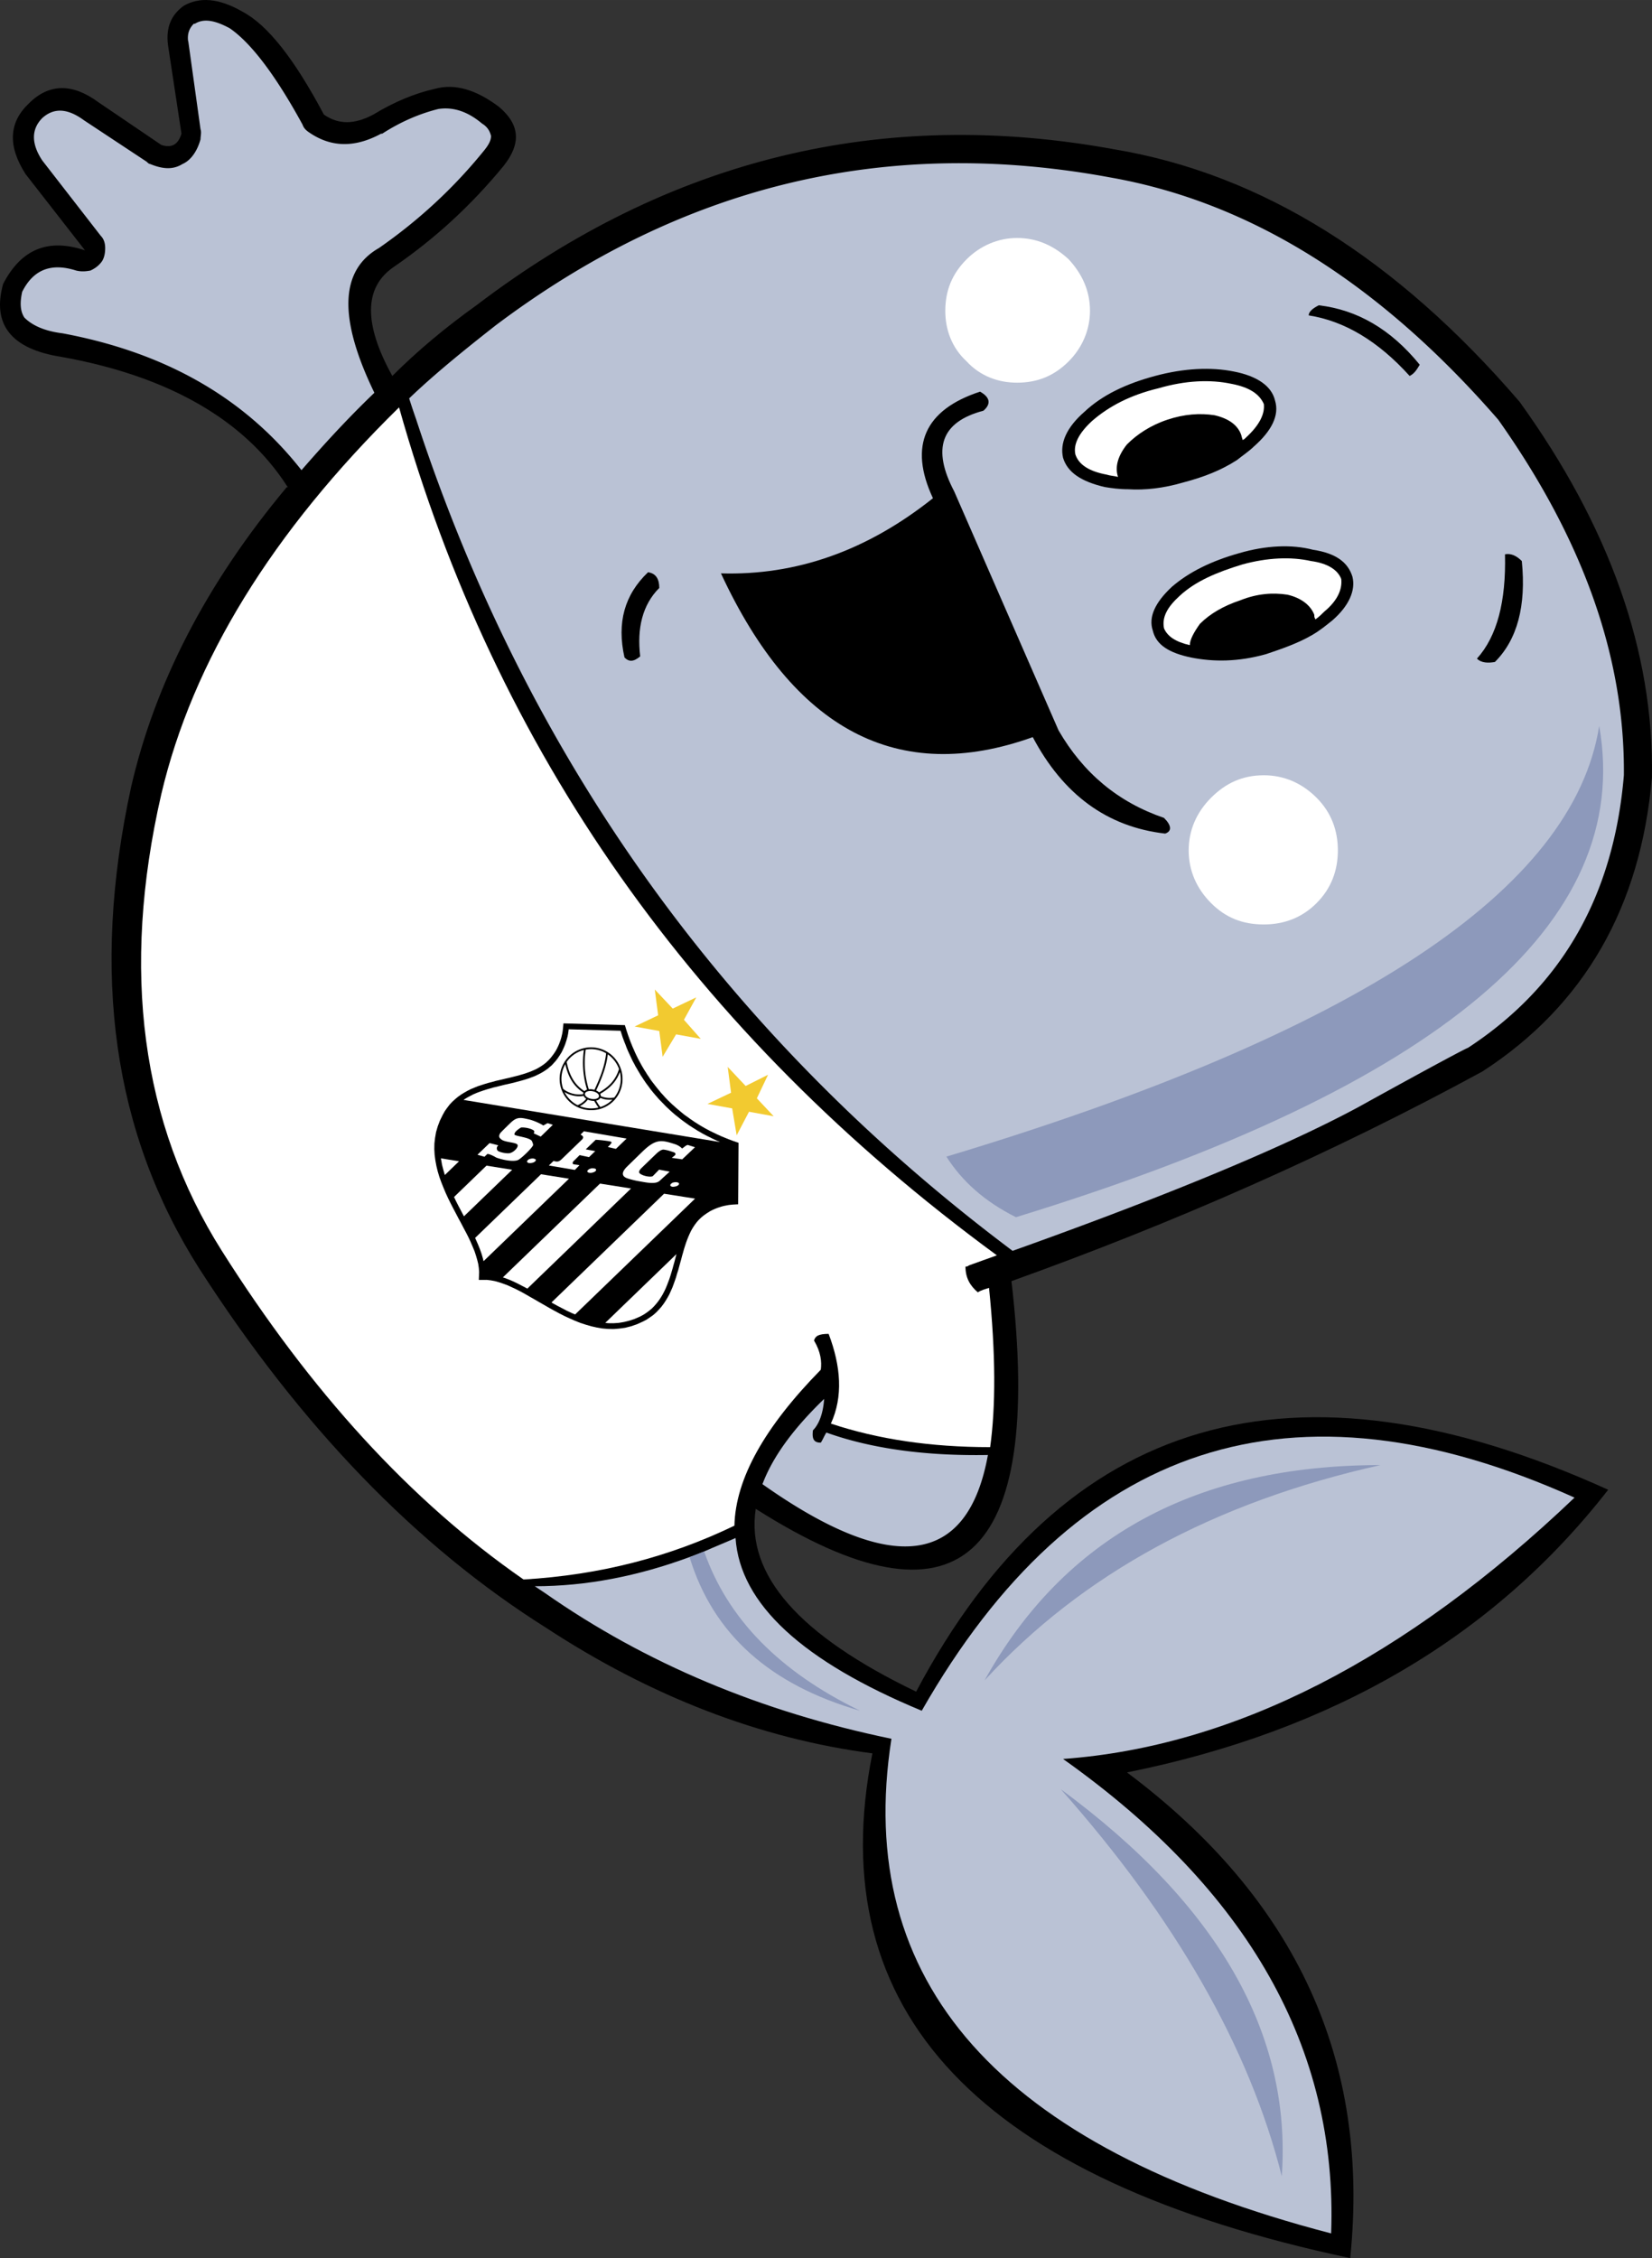 <svg xmlns="http://www.w3.org/2000/svg" width="1829" height="2500" viewBox="0 0 456.582 624.082"><rect x="0" y="0" width="456.582" height="624.082" fill="#333333" stroke="none"/><path d="M253.201 467.532c-32.242-15.5-47.121-32.238-44.331-50.529 56.108 35.65 79.67 14.567 70.682-62.933 44.95-16.117 88.659-35.338 130.2-57.967 28.208-18.291 43.708-45.57 46.809-81.221.617-34.72-11.781-69.438-36.583-103.85-34.1-39.68-71.3-62.93-111.908-69.75-64.168-11.779-123.068 2.479-176.39 43.088-8.679 6.2-16.43 12.712-23.25 19.532-8.06-14.57-7.75-24.491.311-30.07 11.779-8.062 21.7-17.362 30.379-27.9 4.961-6.2 4.65-11.471-1.239-16.429-6.2-4.65-12.09-6.51-17.671-4.959-5.579 1.238-11.469 3.717-17.05 7.127-5.269 2.79-9.608 2.79-13.64 0-8.061-15.189-15.5-24.8-22.629-28.518C60.38-.567 55.11-.879 50.77 1.603c-3.41 2.479-4.96 5.892-4.34 10.851l3.721 24.491c-.931 3.1-2.791 4.025-5.581 3.1L27.21 28.262c-7.129-5.268-13.64-5.268-19.219.31-5.581 5.273-5.89 11.782-.931 19.532l16.431 21.08c-10.23-3.412-17.671-.312-22.631 9.3-3.101 11.161 2.171 17.979 16.12 20.149 29.45 5.271 50.53 17.362 62.311 35.65.311.312.311.621 0 .312-22.32 26.659-36.581 54.56-43.09 83.076-11.16 51.462-4.96 95.483 18.909 132.991 27.899 43.399 59.831 76.57 95.791 99.2 28.829 18.908 59.209 30.69 90.21 34.72-14.26 71.612 29.759 117.801 132.059 139.5 5.583-54.562-14.879-99.199-61.691-134.229 57.042-11.471 101.374-37.509 132.991-78.121-86.801-39.37-150.659-20.77-191.269 55.8z"/><path d="M210.729 410.183c2.79-7.438 8.371-15.188 17.051-23.562-.311 4.341-1.551 7.132-3.1 8.682-.312 2.479.31 3.409 2.17 3.409.619-.93.93-1.858 1.55-2.791 12.089 4.341 26.969 6.512 44.64 6.2-5.58 30.691-26.351 33.483-62.311 8.062zM136.95 89.954c51.459-38.751 107.878-52.392 169.878-40.921 38.75 6.82 74.399 29.138 107.262 66.962 23.25 32.858 35.029 65.409 34.721 98.268-2.791 33.17-17.049 58.282-43.092 75.332-.309 0-10.229 5.268-30.379 16.427-20.15 10.85-52.079 24.182-95.479 39.682-79-59.247-134.108-135.818-164.875-229.902a186.597 186.597 0 0 1-1.905-5.697c7.128-6.822 15.189-13.334 23.869-20.151zM17.29 92.121c-4.96-.618-8.37-2.167-10.54-4.338-1.241-1.861-1.241-4.339-.62-7.13 3.1-6.2 8.061-8.059 14.879-5.891 1.242.309 2.481.309 4.031 0 1.239-.617 2.169-1.242 3.1-2.479.619-.93.93-2.171.93-3.721 0-1.241-.311-2.479-1.239-3.408L11.709 44.383c-3.1-4.65-3.1-8.679 0-11.779 3.101-2.791 6.82-2.791 11.471.617l17.36 11.475c.311.308.619.617.93.617 3.721 1.55 6.511 1.55 8.99 0 2.17-.93 4.03-3.408 4.959-6.817 0-.933.311-1.862 0-2.791l-3.41-24.492v.31c-.309-2.169.311-3.719 1.551-4.961h.31c2.481-1.551 5.582-.93 9.61 1.241 5.891 4.029 12.711 13.018 20.15 26.658.311.933.93 1.551 1.86 2.171 5.89 4.03 12.4 4.338 19.84.312h.31c5.27-3.412 10.541-5.583 15.5-6.824 4.029-.617 8.061.624 12.091 4.033 1.549.929 2.17 2.167 2.479 3.408 0 1.241-.618 2.482-2.169 4.342-8.061 9.917-17.671 18.908-28.83 26.658-10.851 6.2-11.159 19.532-1.24 39.991-7.439 7.13-13.95 14.259-20.149 21.392C67.51 109.795 45.501 97.395 17.29 92.121z" fill="#bac2d5"/><path d="M61.31 345.703c-22.319-35.341-27.9-77.5-16.74-126.17 8.681-36.889 30.689-72.538 65.721-106.95 26.66 94.862 81.53 172.979 165.229 234.361-2.479.927-5.268 1.858-7.75 2.788-.31.312-.618.312-.93.312 0 3.101 1.238 5.268 3.412 7.127.926-.618 2.167-.927 3.1-1.238 1.858 18.288 1.858 32.861.309 44.021-16.433 0-31-2.171-44.021-6.509 3.411-7.441 2.79-15.812-.62-24.8-2.79 0-3.719.617-4.029 1.858 1.86 3.101 2.169 5.892 1.86 8.059-15.5 15.81-23.561 30.071-23.871 43.092-17.979 8.679-37.2 13.641-58.278 14.879-31.312-21.701-58.901-52.08-83.392-90.83z" fill="#fff"/><path d="M435.169 413.903c-46.808 44.641-94.241 68.817-141.358 72.229 51.149 36.271 75.95 79.979 74.091 131.129-91.762-23.866-132.062-69.441-121.524-136.708-35.959-7.44-67.888-20.771-95.788-40.3-.931-.62-1.86-1.241-2.789-1.858 14.259 0 28.519-2.791 42.779-8.062 1.24-.312 2.479-.929 4.029-1.55 2.791-1.238 5.891-2.479 8.681-3.721 1.24 18.292 18.6 34.101 51.462 47.741 42.467-74.4 102.609-93.932 180.417-58.9z" fill="#bac2d5"/><path d="M194.609 428.782c6.51 18.601 20.771 33.171 43.091 44.021-24.8-7.132-40.61-21.082-47.12-42.471l4.029-1.55zM381.54 404.912c-50.839 0-87.421 19.841-109.429 59.521 26.967-29.451 63.549-49.288 109.429-59.521zM354.261 601.453c2.791-39.371-17.671-75.021-61.071-106.95 31.621 35.65 52.08 71.3 61.071 106.95zM261.569 319.662c4.341 6.82 10.542 12.399 19.222 16.741 117.178-35.958 170.811-81.22 161.199-135.782-7.13 45.262-66.962 84.941-180.421 119.041z" fill="#8d99bb"/><path d="M301.252 85.922c0-5.577-2.174-10.227-5.892-14.26-4.032-3.717-8.683-5.891-14.259-5.891-5.273 0-10.232 2.174-13.95 5.891-4.032 4.033-5.89 8.683-5.89 14.26 0 5.272 1.857 10.232 5.89 13.949 3.718 4.032 8.677 5.892 13.95 5.892 5.576 0 10.227-1.859 14.259-5.892 3.718-3.717 5.892-8.677 5.892-13.949zM369.761 235.033c0-5.579-1.859-10.538-5.892-14.57-4.029-4.03-8.991-6.2-14.566-6.2-5.893 0-10.542 2.17-14.575 6.2-4.026 4.032-6.198 8.991-6.198 14.57s2.172 10.538 6.198 14.57c4.033 4.029 8.683 5.892 14.575 5.892 5.575 0 10.537-1.862 14.566-5.892 4.032-4.032 5.892-8.991 5.892-14.57z" fill="#fff"/><path d="M182.209 162.494c0-2.481-.929-4.031-3.1-4.34-6.509 6.199-8.679 13.949-6.509 23.558 1.239 1.241 2.479 1.241 4.34-.308-.931-7.75.62-14.258 5.269-18.91zM270.869 108.244c-15.191 4.96-19.841 14.877-13.018 29.45-18.293 14.568-37.822 21.389-58.593 20.769 20.15 43.399 48.98 58.591 86.181 45.258 8.371 15.812 20.462 24.801 36.58 26.662 1.858-.621 1.858-2.171-.31-4.338-12.708-4.341-22.32-12.399-29.141-24.183l-28.83-66.029c-6.198-11.779-3.72-19.221 8.062-22.321 2.169-1.859 1.86-3.717-.931-5.268zM420.602 155.054c-1.55-1.551-3.1-2.171-4.65-1.858.31 13.018-2.172 22.626-7.75 28.825 1.238 1.242 3.101 1.242 4.959.933 6.199-6.201 8.679-15.5 7.441-27.9zM361.701 87.163c9.918 1.55 19.218 7.132 27.9 16.74 1.238-.62 1.858-1.55 2.788-3.1-8.062-9.921-17.361-15.191-27.9-16.433-1.86.934-2.788 1.863-2.788 2.793zM346.512 123.433c4.957-4.338 7.128-8.679 5.89-12.712-.933-4.025-4.962-6.817-11.474-8.059-6.2-1.241-13.638-.929-21.699 1.241-8.059 2.168-14.568 5.269-19.527 9.918-4.962 4.342-6.823 8.682-5.891 12.712 1.241 4.029 4.959 6.512 11.468 8.062 1.861.31 4.032.618 6.513.618 4.648.308 9.919-.309 15.187-1.859 5.892-1.55 10.542-3.408 14.883-6.199 1.548-1.242 3.408-2.484 4.65-3.722z"/><path d="M335.66 114.754c-4.032-.621-8.37-.31-13.021 1.241-4.65 1.55-8.37 4.026-11.162 6.817-2.476 3.101-3.408 6.2-2.476 8.991-1.241-.31-2.174-.31-3.101-.621-4.962-.929-7.75-2.787-8.683-5.579-.617-2.791.933-5.892 4.65-9.3 4.65-4.032 10.541-7.132 18.291-8.991 7.441-2.167 14.259-2.479 20.15-1.241 4.959.933 7.75 2.791 8.992 5.582.308 2.791-1.242 5.892-4.963 9.301-.312.309-.621.617-.93.617 0-.309-.309-.927-.309-1.238-.929-2.788-3.409-4.649-7.438-5.579z" fill="#fff"/><path d="M342.478 152.883c-7.75 2.171-13.948 5.271-18.6 9.3-4.649 4.339-6.509 8.371-5.268 12.089.93 4.032 4.65 6.199 10.542 7.44 6.199 1.241 13.017 1.241 20.767-.929 4.651-1.551 8.991-3.1 12.71-5.271 2.173-1.241 4.031-2.792 5.582-4.03 4.649-4.028 6.508-8.37 5.579-12.087-1.237-4.033-4.65-6.513-10.851-7.442-5.887-1.549-13.02-1.241-20.461.93z"/><path d="M362.319 155.054c4.649.617 7.441 2.479 8.37 4.959.312 2.791-.929 5.891-4.648 8.991-.621.617-1.552 1.55-2.48 2.168-.309-.618-.309-.618-.309-1.238-.933-2.479-3.412-4.65-7.441-5.58-4.031-.62-8.371-.309-13.021 1.55-4.65 1.551-8.371 3.718-11.162 6.51-1.55 2.17-2.788 4.34-2.788 5.891-4.029-.933-6.2-2.482-7.13-4.649-.62-3.101.93-5.893 4.342-8.991 4.338-4.03 10.227-6.509 17.358-8.681 6.819-1.863 13.33-2.172 18.909-.93z" fill="#fff"/><path fill="#f2ca30" d="M192.44 275.646l-6.51 3.098-4.96-5.272.93 7.132-6.51 3.1 6.819 1.24.932 7.127 3.718-6.2 6.821 1.241-4.651-5.267 3.411-6.199zM212.279 297.033l-6.199 3.1-4.961-5.271.932 7.132-6.511 3.101 6.819 1.238 1.242 7.438 3.409-6.509 6.82 1.242-4.65-4.959 3.099-6.512z"/><path d="M132.338 353.734l.085-2.191-.085-1.087-.166-1.136-.274-1.116-.345-1.184-.396-1.211-.513-1.229-.539-1.266-.594-1.277-.657-1.296-.704-1.316-.695-1.339-.738-1.35-.724-1.389-.725-1.371-.724-1.409-.714-1.444-.659-1.432-.61-1.459-.59-1.477-.535-1.481-.455-1.519-.363-1.495-.288-1.551-.205-1.534-.087-1.566.027-1.588.182-1.566.277-1.58.463-1.592.609-1.601.78-1.587.565-1.008.664-.933.677-.886.729-.776.806-.732.795-.66.863-.609.87-.536.912-.512.917-.463.946-.387.945-.387.968-.315.989-.319.957-.29 1.011-.251.979-.282.988-.227.993-.227.975-.241.976-.215.956-.243.941-.236.922-.252.913-.263.865-.287.87-.306.822-.333.787-.345.757-.399.713-.428.691-.463.283-.215.286-.227.271-.214.27-.268.253-.239.273-.269.238-.273.252-.29.216-.269.229-.312.22-.278.217-.319.219-.318.204-.312.175-.317.195-.348.164-.354.163-.33.151-.352.161-.375.121-.357.142-.351.128-.39.118-.379.096-.358.085-.386.095-.379.074-.382.063-.411.053-.382.051-.402.124-1.393 16.984.484.436 1.429.223.663.224.688.245.662.244.669.246.663.28.673.268.665.302.658.27.639.303.656.312.638.314.643.333.626.339.62.347.634.356.6.373.631.38.576.368.611.415.591.37.588.415.589.428.558.437.565.45.576.448.559.46.546.438.545.508.539.458.527.494.517.494.508.506.479.532.521.524.46.53.477.54.467.565.47.548.459.541.449.576.426.574.394.573.436.599.394.564.399.617.388.589.381.618.37.607.356.614.355.632.333.63.338.645.322.628.294.646.32.655.297.666.303.655.266.658.27.653.269.677.248.654.248 1.416.482-.107 16.992-1.4.075-.404.037-.382.039-.412.05-.382.063-.384.078-.391.074-.357.08-.385.104-.394.119-.357.123-.36.108-.386.152-.347.139-.34.149-.36.154-.35.182-.33.166-.316.197-.328.206-.326.202-.285.212-.316.216-.285.202-.292.248-.285.23-.275.264-.25.242-.27.263-.229.264-.24.275-.217.275-.492.676-.45.697-.428.744-.372.775-.36.812-.339.85-.319.857-.295.905-.285.905-.261.942-.274.944-.25.972-.273.962-.268.984-.263.981-.317.963-.283 1.008-.323.941-.351.978-.355.957-.415.933-.421.932-.496.896-.538.899-.568.851-.639.842-.686.768-.761.784-.799.702-.915.639-.948.636-1.032.527-1.61.727-1.623.553-1.605.406-1.594.218-1.567.13-1.589-.03-1.566-.137-1.527-.262-1.536-.346-1.503-.439-1.484-.478-1.461-.587-1.456-.639-1.43-.663-1.41-.709-1.417-.765-1.386-.769-1.341-.775-1.363-.776-1.329-.777-1.307-.742-1.299-.748-1.27-.708-1.253-.636-1.245-.584-1.219-.555-1.19-.438-1.169-.388-1.112-.311-1.13-.206-1.079-.121-2.196.005z"/><path d="M133.641 348.561l-.178-.774-.369-1.269-.458-1.29-.516-1.283-.572-1.302-.235-.518 18.218-17.592 7.723 1.231-23.613 22.797zm7.913-25.272l-13.326 12.866-.098-.173-.727-1.383-.727-1.369-.711-1.404-.476-1.009 8.966-8.663 7.099 1.135zm-14.683-2.341l-3.924 3.791-.413-1.405-.368-1.426-.251-1.45-.055-.323 5.011.813zm1.259-16.962l.226-.178.803-.485.824-.444.847-.441.892-.379.902-.342.911-.312.956-.306.943-.27.943-.275.988-.229.967-.248.981-.246.964-.208.99-.228.978-.242.963-.252.922-.251.944-.272.958-.309.889-.327.891-.336.858-.411.824-.419.801-.469.768-.523.341-.239.309-.278.317-.261.308-.251.321-.31.269-.303.265-.299.285-.297.25-.33.276-.336.239-.339.231-.357.241-.343.208-.356.229-.346.196-.391.196-.387.165-.379.184-.399.154-.396.162-.376.132-.433.139-.399.12-.402.121-.421.12-.421.085-.414.087-.434.061-.436.063-.434.041-.352 14.337.406.104.345.223.706.222.687.26.7.256.693.279.675.256.699.267.666.292.663.324.682.312.687.303.656.321.651.361.646.335.665.368.612.383.666.369.608.366.632.418.612.411.636.393.581.438.617.447.579.436.617.448.572.463.566.481.572.482.542.474.557.514.536.529.542.507.522.526.549.548.506.529.499.55.506.552.479.561.469.598.457.563.467.586.444.607.448.609.427.583.427.631.4.608.401.632.379.598.391.675.378.607.363.645.343.664.351.665.321.643.327.658.314.685.321.69.285.222.114-70.862-11.641zm63.977 27.283l-33.151 32.012-.81-.337-1.396-.647-1.378-.721-1.373-.717-1.362-.751-.212-.146 31.113-30.05 8.569 1.357zm-17.707-2.802l-28.655 27.675-1.086-.578-1.274-.663-1.295-.642-1.26-.549-1.263-.487-.59-.179 26.855-25.932 8.568 1.355zm12.582 18.111l-.046.108-.262.979-.241.959-.276.973-.264.978-.283.956-.288.96-.304.936-.354.936-.339.896-.373.89-.417.866-.454.851-.484.796-.525.775-.575.747-.626.724-.659.682-.752.629-.792.597-.838.542-.939.506-1.484.645-1.489.493-1.472.366-1.456.242-1.469.098-1.441-.016-.792-.091 19.694-19.023z" fill="#fff"/><path d="M169.571 292.099c-3.313-3.434-8.799-3.523-12.226-.215-.454.436-.85.911-1.187 1.416l-.091.019.015.097c-2.156 3.315-1.843 7.787 1.004 10.738a8.713 8.713 0 0 0 6.132 2.667 8.604 8.604 0 0 0 6.228-2.41c3.424-3.312 3.485-8.837.125-12.312z"/><path d="M169.759 303.342c-1.024.186-2.489.17-3.719-.396a1.19 1.19 0 0 0-.163-.642c2.778-1.559 4.525-3.491 5.446-6.043.593 2.437.071 5.064-1.564 7.081zM161.674 302.259c.116-.57 1.066-.879 2.12-.669 1.091.215 1.86.848 1.745 1.443-.034.218-.197.363-.328.444-.426.285-1.117.367-1.808.216-1.055-.19-1.828-.833-1.729-1.434z" fill="#fff"/><path d="M171.123 295.567l-.076-.03c-.825 2.737-2.569 4.759-5.473 6.373-.21-.209-.482-.381-.812-.533 1.33-2.924 2.787-6.221 3.223-9.987.436.306.848.651 1.229 1.051a8.296 8.296 0 0 1 1.909 3.126z" fill="#fff"/><path d="M167.521 291.103c-.389 3.793-1.87 7.145-3.219 10.108a2.708 2.708 0 0 0-.415-.104 3.591 3.591 0 0 0-1.153-.051 24.494 24.494 0 0 1-.854-10.968 8.104 8.104 0 0 1 5.641 1.015z" fill="#fff"/><path d="M161.369 290.194a24.996 24.996 0 0 0 .884 10.965 1.728 1.728 0 0 0-.722.402c-3.233-2.058-4.323-5.191-4.925-8.052a8.505 8.505 0 0 1 1.08-1.275 8.14 8.14 0 0 1 3.683-2.04z" fill="#fff"/><path d="M156.236 294.108c.642 2.821 1.833 5.831 5.018 7.868-.024.063-.05.127-.063.197a1.147 1.147 0 0 0-.008.221c-2.163.391-4.36-.457-5.532-1.463a8.228 8.228 0 0 1 .585-6.823zM156.02 301.81c1.335.836 3.321 1.426 5.275 1.062.138.3.388.572.726.803a5.629 5.629 0 0 1-2.39 1.76 8.28 8.28 0 0 1-2.191-1.62 8.328 8.328 0 0 1-1.42-2.005zM163.23 306.33a8.29 8.29 0 0 1-2.992-.624 6.09 6.09 0 0 0 2.221-1.795c.255.118.54.206.848.264.306.066.616.09.911.084l.33.536c.294.481.556.918.873 1.299a8.677 8.677 0 0 1-2.191.236zM165.951 305.945c-.37-.379-.654-.866-.982-1.408l-.217-.354c.278-.058.526-.154.733-.291.19-.13.338-.29.434-.469 1.233.545 2.521.558 3.338.484-.051.043-.102.103-.153.148a8.106 8.106 0 0 1-3.153 1.89zM135.314 315.917l2.407.621c-.376.363-.573.82-.248 1.384.271.484 2.589.995 3.5.757 1.237-.337 2.515-1.838 1.986-2.383-.624-.651-3.627-.566-4.525-1.499-.109-.117-.876-.521-.184-1.604.173-.275 2.425-2.448 2.869-2.879 1.844-1.783 2.876-1.438 5.31-.884.834.209 2.688.921 3.729 1.632l1.187-.66 1.456.463-3.359 3.265-1.963-.921c.328-.321.159-.681.035-.778-.673-.496-2.254-.904-3.509-.816 0 0-1.896 1.067-1.824 1.912.035.5 4.229.76 4.836 1.844 0 0 .443.938.303 1.184-.499 1.009-3.49 3.83-4.222 4.075-1.485.557-4.605-.19-5.974-.721-.043-.042-1.749-1.035-2.433-.972l-.784.757-1.95-.551 3.357-3.226zm12.188 4.284c.154.049.292.094.448.137a.473.473 0 0 1 .14.308c-.027.091-.062.215-.197.343-.115.111-.271.175-.442.275-.188.072-.381.108-.615.154-.238.03-.438.052-.619.024-.279-.061-.445-.163-.542-.33-.029-.153.006-.296.165-.445a1.99 1.99 0 0 1 .44-.32c.227-.058.395-.115.619-.158.213-.006.426-.031.603.012zm13.873-7.547l11.801 2.019-2.947 2.849-2.239-.523.396-.385c.23-.218.583-.711.62-.747.076-.079-.021-.2-.13-.315-.155-.157-3.292-.539-4.242-.542l-2.742 2.646 2.624.481-1.722 1.662-2.598-.552-1.332 1.329c-.185.179-.918.735-.434 1.172.086.088 1.173.124 1.718.293l-1.265 1.293-7.185-1.223 1.287-1.247c.9.208 1.367.354 2.26-.503l5.519-5.334c.633-.608.518-1.029-.324-1.447l.935-.926zm2.798 10.256c.176.024.296.082.443.143a.497.497 0 0 1 .149.29c-.033.101-.069.225-.209.354-.089.091-.27.176-.413.248-.218.098-.409.128-.645.182-.233.031-.424.037-.592-.002-.303-.04-.456-.152-.564-.307-.034-.148.003-.287.176-.454.125-.124.271-.22.44-.32.214-.055.384-.106.629-.173.188.018.415.025.586.039zm21.484-2.918l.724-.566c.514-.384.362-.814-.237-.999-.561-.163-1.444-.542-2.716-.702-.663-.066-1.547.663-2.185 1.274l-3.938 3.806c-1.056 1.02-.528 1.456-.528 1.456.913.832 3.294 1.171 3.689.744l1.701-1.749 2.918.562-2.774 2.528c-1.158 1.054-3.721.451-5.661.124a23.925 23.925 0 0 1-3.294-.816c-1.45-.518-1.789-1.555.053-3.334l4.18-4.075c3.71-3.587 5.256-3.208 8.952-2.028.477.134 1.522.646 1.948 1.196.336-.104 1.048-.917 1.604-.975l1.993.624-3.537 3.351-2.892-.421zm1.446 6.763c.158.024.292.076.423.143a.678.678 0 0 1 .168.281c-.041.121-.076.225-.212.357-.102.094-.27.19-.429.264-.202.081-.394.111-.617.151a2.113 2.113 0 0 1-.605.036c-.311-.054-.447-.167-.563-.312-.021-.179.002-.315.176-.481.134-.131.271-.219.438-.318.193-.072.387-.103.632-.143.189-.005.389-.023.589.022z" fill="#fff"/></svg>
